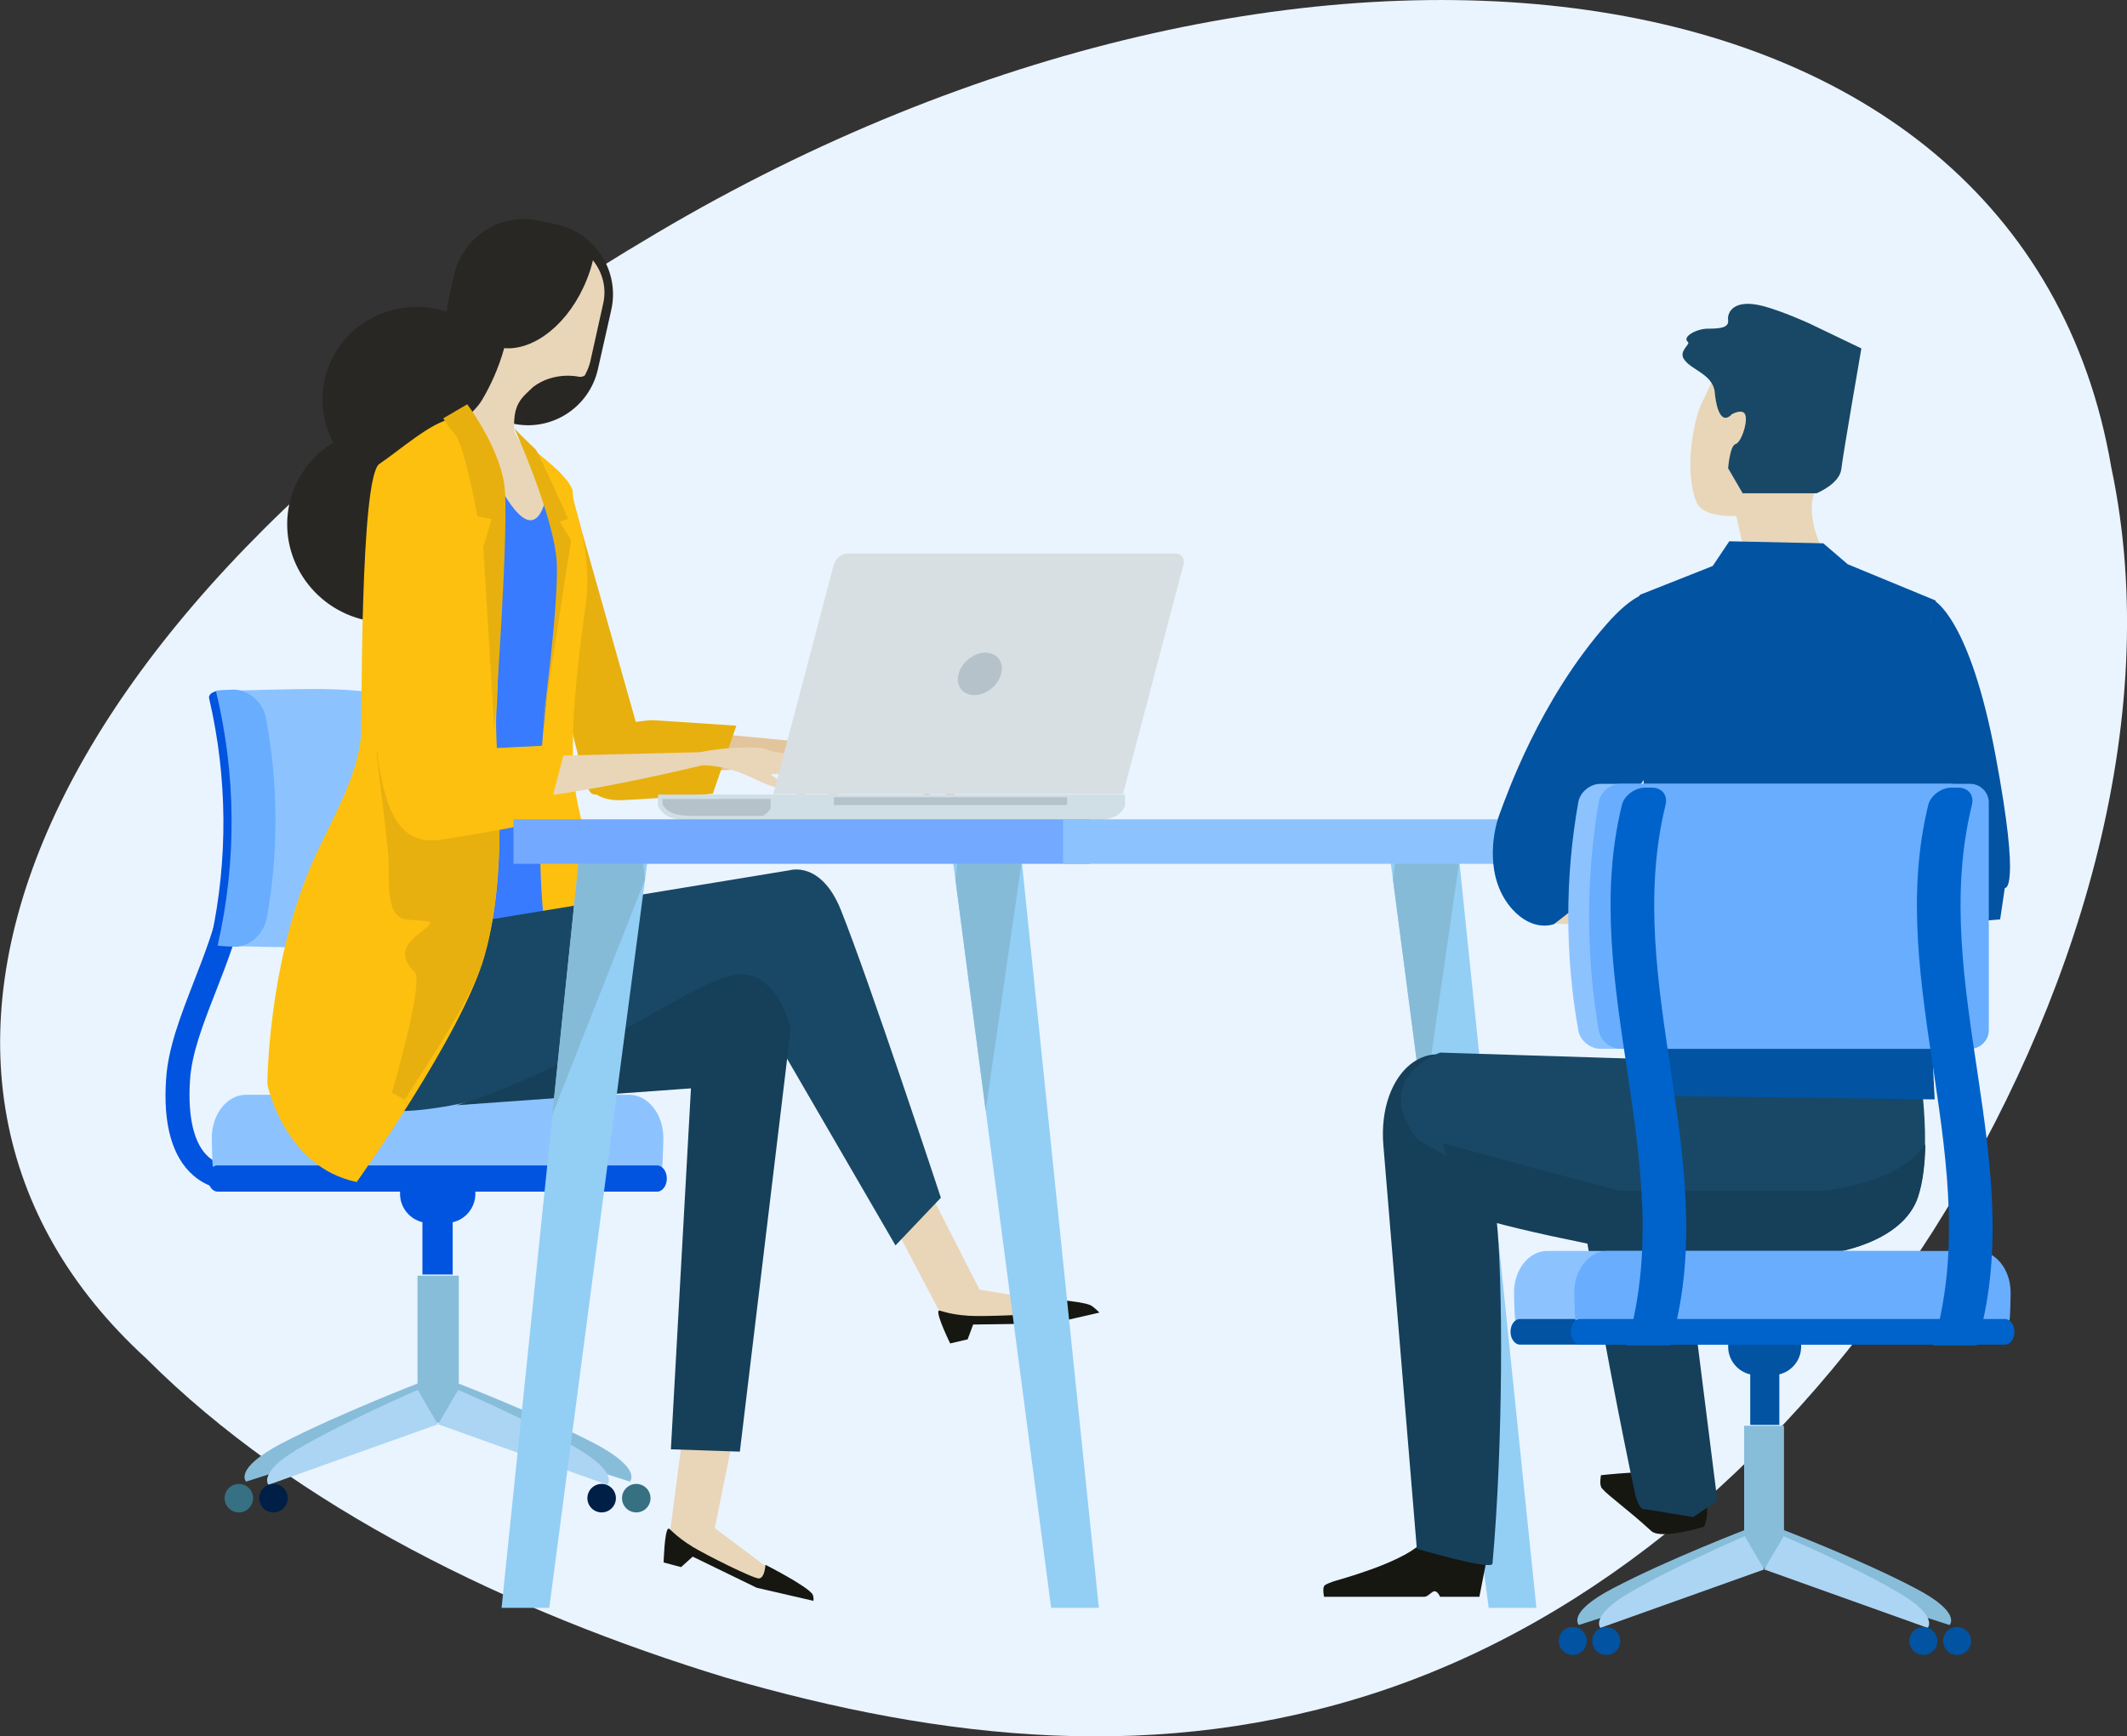 <?xml version="1.0" encoding="UTF-8"?> <svg xmlns="http://www.w3.org/2000/svg" xmlns:xlink="http://www.w3.org/1999/xlink" version="1.1" x="0px" y="0px" viewBox="0 0 731.1 597" style="enable-background:new 0 0 731.1 597;" xml:space="preserve"><rect x="0" y="0" width="731.1" height="597" fill="#333333" stroke="none"/> <style type="text/css"> .st0{fill:#EAF4FE;} .st1{fill:#163F59;} .st2{fill:#194866;} .st3{fill:#FECE40;} .st4{fill:#E9D6B8;} .st5{fill:#9FC400;} .st6{fill:#954F3F;} .st7{fill:#D1320B;} .st8{fill:#387BFF;} .st9{fill:#081832;} .st10{fill:#FF3D0D;} .st11{fill:#F3AA06;} .st12{fill:#DBC9AD;} .st13{fill:#0054DF;} .st14{fill:#88BDDA;} .st15{fill:#ACD5F4;} .st16{fill:#001F46;} .st17{fill:#367082;} .st18{fill:#8CC3FF;} .st19{fill:#69ADFE;} .st20{fill:#E2C59C;} .st21{fill:#E8B00E;} .st22{fill:#282723;} .st23{fill:#FEC00F;} .st24{fill:#161711;} .st25{fill:#D0DEE6;} .st26{fill:#B6C2C9;} .st27{fill:#D7DFE2;} .st28{fill:#93CEF5;} .st29{fill:#86BBD8;} .st30{fill:#73A9FF;} .st31{fill:#0253A2;} .st32{fill:#0063CB;} .st33{fill:#E9F6FF;} .st34{fill:#8DCFFF;} .st35{fill:#7DC2F5;} .st36{fill:#ECB60D;} .st37{fill:#C4D1E1;} .st38{fill:#E4EEF3;} .st39{fill:#102E40;} .st40{fill:#D8E5ED;} .st41{fill:#879BA6;} .st42{fill:#D9E1E4;} .st43{enable-background:new ;} .st44{clip-path:url(#SVGID_2_);enable-background:new ;} .st45{fill:#858585;} .st46{fill:#8E8E8E;} .st47{fill:#808080;} .st48{fill:#F99B1C;} .st49{clip-path:url(#SVGID_4_);enable-background:new ;} .st50{fill:#5D3227;} .st51{clip-path:url(#SVGID_6_);enable-background:new ;} .st52{fill:#C9300A;} .st53{fill:#FFC40E;} .st54{fill:url(#SVGID_7_);} .st55{fill:url(#SVGID_8_);} .st56{fill:url(#SVGID_9_);} .st57{fill:#C5E1F9;} .st58{fill:#0561FC;} .st59{fill:url(#SVGID_10_);} .st60{fill:url(#SVGID_11_);} .st61{fill:url(#SVGID_12_);} .st62{fill:url(#SVGID_13_);} .st63{fill:#FD2227;} .st64{fill:#ACCC54;} .st65{fill:#FFFFFF;} .st66{clip-path:url(#SVGID_15_);} .st67{fill:#212A54;} .st68{fill:#EC9568;} .st69{fill:#F7B68B;} .st70{fill:#61AFF6;} .st71{fill:#70B8FB;} .st72{clip-path:url(#SVGID_17_);} .st73{fill:#202954;} .st74{fill:#B3CC23;} .st75{fill:none;stroke:#7EB3FF;stroke-width:4.04;stroke-miterlimit:10;stroke-dasharray:16.159;} .st76{fill:#9AC7F7;} .st77{fill:#F9D05E;} .st78{fill:#F4C249;} .st79{fill:none;stroke:#2F3844;stroke-width:2.979;stroke-miterlimit:10;} .st80{fill:#2F3844;} .st81{fill:none;stroke:#2F3844;stroke-width:2.979;stroke-linecap:round;stroke-linejoin:round;stroke-miterlimit:10;} .st82{fill:none;stroke:#2F3844;stroke-width:1.862;stroke-miterlimit:10;} .st83{fill:none;stroke:#2F3844;stroke-width:1.809;stroke-miterlimit:10;} .st84{fill:#EAEEF1;} .st85{fill:#F16C81;} .st86{fill:none;stroke:#2F3844;stroke-width:1.809;stroke-linecap:round;stroke-linejoin:round;stroke-miterlimit:10;} .st87{fill:none;stroke:#CDD5D7;stroke-width:3.599;stroke-miterlimit:10;} .st88{fill:#484F59;} .st89{fill:#E5E8EC;} .st90{fill:#F7F8FC;} .st91{clip-path:url(#SVGID_19_);} .st92{clip-path:url(#SVGID_21_);} .st93{fill:url(#SVGID_22_);} </style> <g id="Layer_2"> </g> <g id="Layer_4"> <g> <path class="st0" d="M725.7,160.7c18.6,87.9-12.9,186-61.3,262.6c-49.4,77.5-115.9,133.6-190.3,158.3 c-75.2,24.9-149.7,16.9-224.6-4.8c-73.9-22.5-148.3-58.7-199.2-109.7C-55.3,370.6,6.6,209.4,225.8,80.1 C443.7-48.9,694.5-22.1,725.7,160.7z"></path> <g> <g> <g> <path class="st13" d="M80.8,409.3c-3.6,0-9.4-0.8-14.4-5.2c-7.2-6.3-10.4-17.5-9.3-33.2c0.7-10.6,4.9-21.4,9.3-32.8 c7.5-19.2,15.9-40.9,11.5-69.7l8.2-1.3c4.8,31-4.5,54.8-12,74c-4.4,11.3-8.2,21-8.8,30.4c-0.8,12.8,1.4,21.9,6.4,26.3 c4.8,4.2,10.7,3.1,11,3.1l1.7,8.1C84.3,409.1,82.9,409.3,80.8,409.3z"></path> </g> <g> <g> <path class="st14" d="M144.5,475.3l8.1,12.3l-68,21.8c0,0-4.5-4.3,12.1-13.1C116.2,486.2,144.5,475.3,144.5,475.3z"></path> <path class="st14" d="M156.6,475.3l-8.1,12.3l68,21.8c0,0,4.5-4.3-12.1-13.1C184.9,486.2,156.6,475.3,156.6,475.3z"></path> </g> <rect x="143.5" y="438.6" class="st14" width="14.2" height="50.6"></rect> <g> <path class="st15" d="M143.6,477.9l6.9,11.8l-58.2,20.8c0,0-3.9-4.1,10.4-12.5C119.4,488.3,143.6,477.9,143.6,477.9z"></path> <path class="st15" d="M157.5,477.9l-6.9,11.8l58.2,20.8c0,0,3.9-4.1-10.4-12.5C181.8,488.3,157.5,477.9,157.5,477.9z"></path> </g> <path class="st16" d="M98.9,515.1c0,2.7-2.2,4.9-4.9,4.9c-2.7,0-4.9-2.2-4.9-4.9c0-2.7,2.2-4.9,4.9-4.9 C96.7,510.2,98.9,512.4,98.9,515.1z"></path> <path class="st16" d="M211.7,515.1c0,2.7-2.2,4.9-4.9,4.9c-2.7,0-4.9-2.2-4.9-4.9c0-2.7,2.2-4.9,4.9-4.9 C209.5,510.2,211.7,512.4,211.7,515.1z"></path> <path class="st17" d="M87,515.1c0,2.7-2.2,4.9-4.9,4.9c-2.7,0-4.9-2.2-4.9-4.9c0-2.7,2.2-4.9,4.9-4.9 C84.8,510.2,87,512.4,87,515.1z"></path> <path class="st17" d="M223.6,515.1c0,2.7-2.2,4.9-4.9,4.9c-2.7,0-4.9-2.2-4.9-4.9c0-2.7,2.2-4.9,4.9-4.9 C221.4,510.2,223.6,512.4,223.6,515.1z"></path> </g> <rect x="145.2" y="420" class="st13" width="10.4" height="18.2"></rect> <path class="st13" d="M163.4,410.4c0,5.6-4.5,10.1-10.1,10.1h-5.7c-5.6,0-10.1-4.5-10.1-10.1l0,0c0-5.6,4.5-10.1,10.1-10.1h5.7 C158.8,400.3,163.4,404.8,163.4,410.4L163.4,410.4z"></path> <path class="st18" d="M227.6,401.2c0.2-1.2,0.4-8.7,0.4-10c0-8.2-5.3-14.8-11.8-14.8H84.6c-6.5,0-11.8,6.6-11.8,14.8 c0,1.3,0.1,8.8,0.4,10H227.6z"></path> <path class="st13" d="M71.5,405.2c0,2.5,1.5,4.5,3.3,4.5h151.1c1.8,0,3.3-2,3.3-4.5l0,0c0-2.5-1.5-4.5-3.3-4.5H74.8 C73,400.6,71.5,402.7,71.5,405.2L71.5,405.2z"></path> <g> <path class="st18" d="M78.9,325.2c3.2,0.2,23.9,0.6,27.4,0.6c22.6,0.3,42-4,43.1-9.5c4.5-23.1,4.7-46.8,0.6-69.9 c-1-5.6-20.7-9.8-43.8-9.5c-3.6,0-24.7,0.4-28,0.7C85.4,266.3,85.6,296.3,78.9,325.2z"></path> <path class="st13" d="M75.8,237.5c-2.5,0-4.3,1.2-3.9,2.7c6.3,27.1,6.5,55.2,0.7,82.3c-0.3,1.5,1.4,2.7,3.9,2.7l0,0 c2.5,0,4.8-1.1,5.1-2.6c5.9-27.2,5.7-55.4-0.5-82.5C80.7,238.6,78.3,237.4,75.8,237.5L75.8,237.5z"></path> <path class="st19" d="M74.8,325.1c0.7,0.2,5.1,0.4,5.9,0.4c4.9,0.1,10-4.3,11-9.8c4.1-22.8,4-46.1-0.3-68.9 c-1-5.5-6.2-9.8-11.2-9.7c-0.8,0-5.4,0.2-6,0.4C81.2,266.3,81.4,296.3,74.8,325.1z"></path> </g> </g> <g> <g> <g> <g> <path class="st20" d="M211.8,259.2c0,0,0.2,5.7,28.1,5.8c27.9,0,68.9-6.8,68.9-6.8l-64.4-6.1 C244.3,252.1,219.6,251,211.8,259.2z"></path> <path class="st20" d="M286.7,260.2c13.3,0.4,18.7,7.2,23.9,9.5c5.2,2.2,10.4,5.5,10.3,5.5c-2.8-5.8-7.1-6.1-9.1-8 c-2.1-1.9-1.6-1,3.2-1.2c2.7-0.1,7.3,4.8,10.6,7.5c2.9,2.4,4.7,2.6,4.7,2.6s-3.3-4.9-7.5-8.9c-5.1-4.8-11.5-8.9-13.1-9.6 c-2.8-1.2-11.7-1.8-18-1.1C284.6,257.3,277.2,259.9,286.7,260.2z"></path> <path class="st20" d="M309,257.9c0,0,10.1,2.9,11.8,4.3c1.2,1,6.2,6.6,6.2,6.6s-3.8-0.7-5.9-2.9 C319,263.8,309,257.9,309,257.9z"></path> </g> <path class="st21" d="M224.4,247.6c0,0-25.7,0.7-24.5,16c0.7,8.7,6.5,11.9,14.2,11.5c14.5-0.7,30.9-2.2,30.9-2.2l8.1-23.4 L224.4,247.6z"></path> </g> <path class="st21" d="M218.9,249.5l-22.4-79.2c0,0-3.3-11.6-9.5-9.7c-8.9,2.8-4.9,12.3-4.3,17.9c1.2,11.4,0,16.3,7.1,44 c4.4,17.1,8.1,36.6,12.1,47.9c2.7,7.8,8.2-3,16.1-5.8C232.7,259.4,218.9,249.5,218.9,249.5z"></path> </g> <path class="st22" d="M175.4,144.7c-3.9,17.2-21.3,28-38.9,24.1c-17.6-3.9-28.8-21.1-24.9-38.4c3.9-17.2,21.3-28,38.9-24.1 C168.1,110.2,179.3,127.4,175.4,144.7z"></path> <path class="st22" d="M205.5,127c-3,13.2-16.1,21.6-29.4,18.6l-3.4-12.7c-13.2-3-21.6-16.1-18.6-29.4l2-9 c3-13.2,16.1-21.6,29.4-18.6l6,1.3c13.2,3,21.6,16.1,18.6,29.4L205.5,127z"></path> <path class="st4" d="M203.8,89.5c-0.5,2.2-1.2,4.4-2.1,6.6c-5.9,14.9-17.9,24.5-28.4,23.6c-1.9,6.9-4.7,12.9-7.6,17.8 c-3.3,5.6-11.8,10.5-11.8,10.5c-4.1,10.4,37.4,45.1,39.1,44.2c3.8-1.9-3-26.9-9.8-34.6c-3.2-3.6-6.4-7.9-6.5-10.3 c-0.2-8.6,2.5-10.4,6.6-14.3c7.2-5.4,15.5-3.5,15.5-3.5c0.8,0.2,1.6,0,2.2-0.4c0.8-1.5,1.5-3.1,1.9-4.8l4.4-19.8 C208.6,99,207.1,93.6,203.8,89.5z"></path> <path class="st8" d="M160.8,310.1c0,0,10.6,9.6,13.6,10.5c4,1.1,15.2-3.7,15.2-3.7s-3.1-49.9-1.9-69.7 c1.2-19.8,5.8-25.5,5.3-31.6c-0.9-9.8,7.1-14.8,4.7-22.2c-2.3-7.4-8.2-34.2-8.6-30.5c-3.5,31.6-15.6,7.2-18,3.4 C169.7,164.2,160.8,310.1,160.8,310.1z"></path> <path class="st23" d="M183,154.4c0,0,14.1,10.3,13.9,15.1c-0.2,4.8,7.3,18.9,4.2,40c-3.4,24.2-4.7,40.4-4,55.8 c0.7,15.4,7.8,28.8,8.1,47.8c0.2,14.9-3.2,16.2-3.2,16.2s-6.6,2.4-12.1-2.7c-5.5-5.1-4.5-56-3.7-68.8c0.8-12.8,4.8-43,5.8-51.8 c1.2-10.9-0.6-21.6-1.1-24.7c-2-10.8-4.3-17.5-5.9-21.5c-0.3-0.7-3.9-3.6-4.2-4.1C179.7,153.4,181.8,153.1,183,154.4z"></path> <path class="st22" d="M166.1,188.1c-4,18-22.2,29.3-40.6,25.1c-18.4-4.1-30-22.1-26-40.1c4-18,22.2-29.3,40.6-25.2 C158.5,152.2,170.1,170.1,166.1,188.1z"></path> <polygon class="st4" points="236.3,480.9 229.9,529.9 257.5,542.5 272.8,545.7 245.7,525.4 254.6,481.3 "></polygon> <path class="st24" d="M228.1,537.2l6,1.6l4-3.6l22,10.7l19.5,4.5c0,0,0.2-1.5-0.4-2.4c-2.5-3.1-16.1-10-16.1-10 s-0.2,4.5-2.2,4.7c-2,0.1-18.8-8.4-22.7-10.8c-6.7-4.1-8-6.7-8.5-6.3C228.4,526.3,228.1,537.2,228.1,537.2z"></path> <polygon class="st4" points="302.9,412.8 324.8,454.5 355.1,453.1 370.2,448.9 336.7,443.4 318.5,407.7 "></polygon> <path class="st24" d="M326.6,461.9l6-1.4l1.9-5.1l27.2-0.4l16.2-3.7c0,0-2-2.1-3.2-2.6c-3.6-1.5-16.4-2.2-16.4-2.2 s1.3,3.5-0.3,4.6c-1.7,1-20.3,1.6-24.9,1.3c-7.9-0.5-10.2-2.2-10.5-1.7C321.8,452.1,326.6,461.9,326.6,461.9z"></path> <path class="st2" d="M142.8,288.1l16.4,7.1l7.1,21.3l105.2-17.3c0,0,10.7-3.3,17.5,13.6c9.7,24.1,34.4,99,34.4,99l-15.6,16.4 l-49.1-84.6c0,0-100.5,47.2-133.7,37c-12.7-3.9-22.4-26.4-20.6-49.1c1.4-17.8,5-34.1,5-34.1L142.8,288.1z"></path> <path class="st1" d="M157,380l80.5-5.8l-6.9,124.1l23.7,0.8l17.5-145.4c0,0-4.7-21.6-20.1-18.4C236.3,338.6,199.1,367.1,157,380 z"></path> <path class="st23" d="M122.6,406.4c0,0,36.2-50.6,43.9-77.6c9.2-32.3,3.2-70.7,4.1-83.7c1.5-24,1.1-70.2,1.5-75.9 c0.3-5.8-4.1-11.6-4.1-11.6s-4.5-14.7-12.6-13.6c-7.1,1-18.1,10.9-25,15.5c-6.7,4.5-6,88.9-6.3,93.2 c-1.2,15.3-10.9,30.2-17.3,45.2c-14.9,35.3-14.9,74.9-14.9,74.9S97.7,401.2,122.6,406.4z"></path> <g> <path class="st4" d="M146.9,272c0,0,0.9,6.2,33.9,2.5c33.1-3.6,80.8-16.4,80.8-16.4l-77,1.9C184.6,260,155.2,262,146.9,272z"></path> <path class="st4" d="M235.9,263.2c15.8-1.3,23.1,5.3,29.5,7.1c6.4,1.7,13,4.6,12.9,4.5c-4-5.8-9.1-5.6-11.8-7.4 c-2.7-1.8-2-0.8,3.6-1.7c3.2-0.5,9.2,4.2,13.4,6.7c3.7,2.2,5.9,2.2,5.9,2.2s-4.5-4.8-10-8.6c-6.7-4.5-14.8-8.1-16.6-8.6 c-3.5-0.9-14-0.4-21.5,1.1C233,260.3,224.5,264.1,235.9,263.2z"></path> <path class="st4" d="M262,257.8c0,0,12.3,1.8,14.5,3.1c1.6,0.9,8.2,6.3,8.2,6.3s-4.6-0.3-7.3-2.3 C274.6,262.8,262,257.8,262,257.8z"></path> </g> <path class="st21" d="M171.5,273.6l-42.1-15.1c0,0,2.9,24.4,3.9,33.7c1,9.3-1.5,22.9,6.3,23.9c7.8,1,11.7-0.5,4.4,4.9 c-7.3,5.4-4.9,9.8-1.5,13.2c3.4,3.4-7.8,41.5-7.8,41.5s1.1,0.6,4.4,2.4c10.4-16.4,23.3-35.1,27.3-49.3 C171.7,310.5,172,290.2,171.5,273.6z"></path> <path class="st23" d="M160.5,257.7l-3.7-78.2c0,0-4.2-16.4-10.4-20.1c-7.3-4.5-17.3,3.8-17.3,3.8s-5.1,12.2-1.7,69.8 c2.3,38.5,5.9,58.5,24.1,55.7c17.1-2.6,36.3-6.4,36.3-6.4l6.8-26.3L160.5,257.7z"></path> </g> <g> <path class="st25" d="M226.2,277.2c0,0,0-0.1-0.1-0.1l0.1-3.9h160.5v3.9c0,0,0,0.1,0,0.1l-0.4,0.7c-2.1,3.4-5.8,4-10,4H236.6 c-4.2,0-7.9-0.6-10-4L226.2,277.2z"></path> <path class="st26" d="M264.9,277.8c0,0,0,0.1,0,0.1l-0.4,0.6c-0.6,0.9-1.4,1.5-2.3,2h-24.4c-4.1,0-7.6-0.5-9.6-3.2l-0.4-0.6 c0,0-0.1-0.1-0.1-0.1l0-1.9h37.2V277.8z"></path> <g> <rect x="286.6" y="274.1" class="st26" width="80.2" height="2.7"></rect> </g> <g> <path class="st27" d="M265.8,273l20.8-78.9c0.6-2.1,2.7-3.8,4.8-3.8H404c2.1,0,3.3,1.7,2.8,3.8L386,273H265.8z"></path> <path class="st26" d="M329.5,231.7c-1.1,4,1.3,7.3,5.4,7.3c4,0,8.2-3.3,9.2-7.3c1.1-4-1.3-7.3-5.4-7.3 C334.7,224.4,330.5,227.7,329.5,231.7z"></path> </g> </g> <polygon class="st28" points="511.7,552.8 528.1,552.8 501,290.3 477.2,290.3 "></polygon> <polygon class="st29" points="478.8,302.4 489.2,381.9 501.6,296.2 501,290.3 480.2,290.3 "></polygon> <polygon class="st28" points="361.3,552.8 377.7,552.8 350.6,290.3 326.8,290.3 "></polygon> <polygon class="st29" points="328.4,302.4 338.8,381.9 351.2,296.2 350.6,290.3 329.8,290.3 "></polygon> <polygon class="st28" points="188.8,552.8 172.4,552.8 199.5,290.3 223.3,290.3 "></polygon> <polygon class="st29" points="221.7,302.4 189.8,383.4 198.9,296.2 199.5,290.3 220.3,290.3 "></polygon> <rect x="176.5" y="281.7" class="st30" width="198.1" height="15.3"></rect> <rect x="365.4" y="281.7" class="st18" width="224.9" height="15.3"></rect> <path class="st21" d="M160.6,139c0,0,10.7,14.2,12.7,27.3c2,13.2-3.4,84.4-3.4,84.4l-3.8-62.6l2.9-9.6l-4.9-1 c0,0-4.4-24.4-7.8-28.3c-3.4-3.9-3.9-5.4-3.9-5.4L160.6,139z"></path> <path class="st21" d="M176.8,147.3c0,0,14.1,31.2,14.6,46.8c0.5,15.6-4.9,55.1-4.9,55.1l9.8-63.5l-3.9-6.3l2.9-1 c0,0-10.2-22.9-11.2-23.9C178.4,149.1,176.8,147.3,176.8,147.3z"></path> </g> <g> <path class="st24" d="M511.1,535.7l-2.6,13.3H495c0,0-0.8-1.9-1.9-1.9c-1,0-2.2,1.9-3.5,1.9c-2.9,0-6,0-7.3,0 c-2.6,0-27.2,0-27.2,0s-0.6-2.8,0.1-3.8c0.4-0.5,2.7-1.4,4.2-1.8c7-2,27.1-8.1,30.6-14.8C494.2,520.4,511.1,535.7,511.1,535.7z"></path> <path class="st1" d="M507.2,368.9c0,0,3.9,21.7,7.1,49.5c2.4,20.4,2.4,78.7-1.3,119.2c-0.2,2.5-26-5.1-26-5.1 s-9.4-113.3-11.5-138.7C473.4,368.5,491.8,353.1,507.2,368.9z"></path> <path class="st24" d="M550.6,511.7c-1-1.2-0.3-4.5-0.3-4.5s17.9-2,23.6-0.6c1.5,0.3,4,1.6,6.4,3c0.4,0.2,1.1,1.6,1.5,1.8 c0.7,0.4,1.1-0.3,1.7,0.1c1.6,1,2.7,1.8,2.7,1.9c1.6,8.2-0.5,11.5-0.5,11.5s-14.7,4.6-18.1,1.5 C559.2,518.7,552.9,514.4,550.6,511.7z"></path> <path class="st1" d="M551.9,387.9c0,0-14.2-8.3-10.6,14c8.8,53.8,16.8,93.3,20.6,111.2c1.5,6.9,3.7,5.8,3.7,5.8l16.4,2.7l8.3-5.6 l-15.3-121.7L551.9,387.9z"></path> <g> <path class="st2" d="M487,391.4c2.1,2.8,75.4,39.8,78.8,39.8h60.2c3.4,0,27.9-3.6,33.2-19.7c5.6-17,0-47.3,0-47.3 c0-3.5-2.7-6.4-6.1-6.4h-75c-3.4,0-10.2,2.9-10.2,6.4l-72.9-2.3C495,361.9,471.1,370.6,487,391.4z"></path> <path class="st1" d="M625.7,409.4h-69c-0.7,0-60.3-16.2-60.9-16.4l7.2,23.1c0,3.5,59.5,15.1,62.9,15.1h60.2 c3.4,0,27.9-3.6,33.2-19.7c1.7-5.2,2.4-11.6,2.5-18.1C653.1,406.4,629.2,409.4,625.7,409.4z"></path> <path class="st4" d="M600.1,192.1l-3.3-14.7c0,0-11.5,0.8-13.7-4.8c-4.5-11.3-0.7-29.3,2-34.4c7.7-14.4,11-39.6,47.1-19.5 c13.7,7.6-7.5,44.6-9.1,52.6c-1.6,8,3.1,17.2,3.1,17.2l-8.5,5.8L600.1,192.1z"></path> <path class="st4" d="M540.5,293.1l62,22c0,0-73.1,5.3-73.4,1C527.6,292.7,540.5,293.1,540.5,293.1z"></path> <path class="st31" d="M664.7,206.4c0,0,12.3,5.8,21.2,53.3c8.9,47.4,3.2,45.6,3.2,45.6l-1.6,10.8l-23,1.9l-12.5-41L664.7,206.4z "></path> <path class="st31" d="M665.4,206.5L635.1,194l-8.4-7.2l-32.3-0.7l-5.7,8.5l-25,9.9c0,0-6.2,8.8-0.8,41.7 c5.9,36.4-0.1,130.5-0.1,130.5L665,378C665,378,656.6,224.2,665.4,206.5z"></path> <path class="st31" d="M571.8,204.5c0,0-5.6-5.7-19.3,9.8c-23.4,26.5-34.7,59.3-37.1,65.7c-2.4,6.4-5.1,22,4.4,32.6 c7.3,8.1,14.4,5.1,14.4,5.1l22.3-17.4l-7.2-3.6l-4.9-0.4c0,0,15.3-18.6,27.4-39.1C583.9,236.7,571.8,204.5,571.8,204.5z"></path> <path class="st2" d="M595.3,142.4c0,0,4.1-2.3,4.7,0.6c0.6,2.9-1.6,9.2-3.5,9.7c-1.9,0.6-2.5,8.3-2.5,8.3l5,8.6h25.4 c0,0,7.9-3.2,8.5-8.3c0.6-5.2,6.9-41.5,6.9-41.5l-17.9-8.6c0,0-9.4-4.3-16-6c-10.1-2.6-12.3,2.3-11.9,4.9 c0.3,2.6-2.8,2.9-6.9,2.9c-4.1,0-9.1,2.9-6.9,4.6c0.9,0.7-3.1,3-1.5,5.7c2.3,3.9,10,5.2,10.7,11.5 C589.6,137.6,590.9,147,595.3,142.4z"></path> </g> <g> <path class="st18" d="M520.8,454c-0.2-1.2-0.4-8.4-0.4-9.6c0-7.9,5.1-14.3,11.4-14.3H659c6.3,0,11.4,6.4,11.4,14.3 c0,1.2-0.1,8.5-0.4,9.6H520.8z"></path> <path class="st31" d="M671.6,457.9c0,2.4-1.4,4.4-3.2,4.4H522.4c-1.7,0-3.2-2-3.2-4.4l0,0c0-2.4,1.4-4.4,3.2-4.4h146.1 C670.2,453.5,671.6,455.5,671.6,457.9L671.6,457.9z"></path> <g> <g> <path class="st14" d="M612.2,525.7l-7.8,11.9l65.7,21.1c0,0,4.4-4.2-11.7-12.6C639.6,536.2,612.2,525.7,612.2,525.7z"></path> <path class="st14" d="M600.6,525.7l7.8,11.9l-65.7,21.1c0,0-4.4-4.2,11.7-12.6C573.2,536.2,600.6,525.7,600.6,525.7z"></path> </g> <rect x="599.5" y="490.2" class="st14" width="13.7" height="48.9"></rect> <g> <path class="st15" d="M613.1,528.2l-6.7,11.4l56.2,20.1c0,0,3.8-4-10-12.1C636.6,538.2,613.1,528.2,613.1,528.2z"></path> <path class="st15" d="M599.7,528.2l6.7,11.4l-56.3,20.1c0,0-3.8-4,10-12.1C576.2,538.2,599.7,528.2,599.7,528.2z"></path> </g> <path class="st31" d="M656.3,564.2c0,2.6,2.1,4.8,4.8,4.8c2.6,0,4.8-2.1,4.8-4.8c0-2.6-2.1-4.8-4.8-4.8 C658.4,559.4,656.3,561.5,656.3,564.2z"></path> <path class="st31" d="M547.3,564.2c0,2.6,2.1,4.8,4.8,4.8s4.8-2.1,4.8-4.8c0-2.6-2.1-4.8-4.8-4.8S547.3,561.5,547.3,564.2z"></path> <path class="st31" d="M667.9,564.2c0,2.6,2.1,4.8,4.8,4.8c2.6,0,4.8-2.1,4.8-4.8c0-2.6-2.1-4.8-4.8-4.8 C670,559.4,667.9,561.5,667.9,564.2z"></path> <path class="st31" d="M535.8,564.2c0,2.6,2.1,4.8,4.8,4.8c2.6,0,4.8-2.1,4.8-4.8c0-2.6-2.1-4.8-4.8-4.8 C537.9,559.4,535.8,561.5,535.8,564.2z"></path> </g> <rect x="601.6" y="472.3" class="st31" width="10" height="17.6"></rect> <path class="st31" d="M594,463c0,5.4,4.4,9.8,9.8,9.8h5.5c5.4,0,9.8-4.4,9.8-9.8l0,0c0-5.4-4.4-9.8-9.8-9.8h-5.5 C598.4,453.2,594,457.6,594,463L594,463z"></path> <path class="st19" d="M541.5,454c-0.2-1.2-0.4-8.4-0.4-9.6c0-7.9,5.1-14.3,11.4-14.3h127.2c6.3,0,11.4,6.4,11.4,14.3 c0,1.2-0.1,8.5-0.4,9.6H541.5z"></path> <path class="st32" d="M692.4,457.9c0,2.4-1.4,4.4-3.2,4.4H543.1c-1.7,0-3.2-2-3.2-4.4l0,0c0-2.4,1.4-4.4,3.2-4.4h146.1 C690.9,453.5,692.4,455.5,692.4,457.9L692.4,457.9z"></path> </g> <g> <path class="st18" d="M676.6,354.2c0,3.5-2.8,6.4-6.3,6.4c-40.1,0-80.1,0-120.2,0c-3.5,0-7-2.8-7.6-6.3c-4.6-26-4.6-52.6,0-78.5 c0.6-3.5,4.1-6.3,7.6-6.3c40.1,0,80.1,0,120.2,0c3.5,0,6.3,2.9,6.3,6.4C676.4,301.9,676.4,328.1,676.6,354.2z"></path> <path class="st19" d="M683.6,354.2c0,3.5-2.9,6.4-6.4,6.4c-40.1,0-80.1,0-120.2,0c-3.5,0-6.9-2.8-7.5-6.3 c-4.4-26-4.4-52.6,0-78.5c0.6-3.5,4-6.3,7.5-6.3c40.1,0,80.1,0,120.2,0c3.5,0,6.4,2.9,6.4,6.4 C683.6,301.9,683.6,328.1,683.6,354.2z"></path> </g> <path class="st32" d="M574.1,462.6c18.5-62-16.8-123.9-1.6-185.9c0.8-3.3-1.2-5.9-4.8-5.9c-0.7,0-1.4,0-2.2,0 c-3.5,0-7.2,2.7-8,5.9c-15.2,62,20.1,123.9,1.6,185.9C564.1,462.6,569.1,462.6,574.1,462.6z"></path> <path class="st32" d="M679.4,462.6c18.5-62-16.8-123.9-1.6-185.9c0.8-3.3-1.2-5.9-4.8-5.9c-0.7,0-1.4,0-2.2,0 c-3.5,0-7.2,2.7-8,5.9c-15.2,62,20.1,123.9,1.6,185.9C669.4,462.6,674.4,462.6,679.4,462.6z"></path> </g> </g> </g> </svg> 